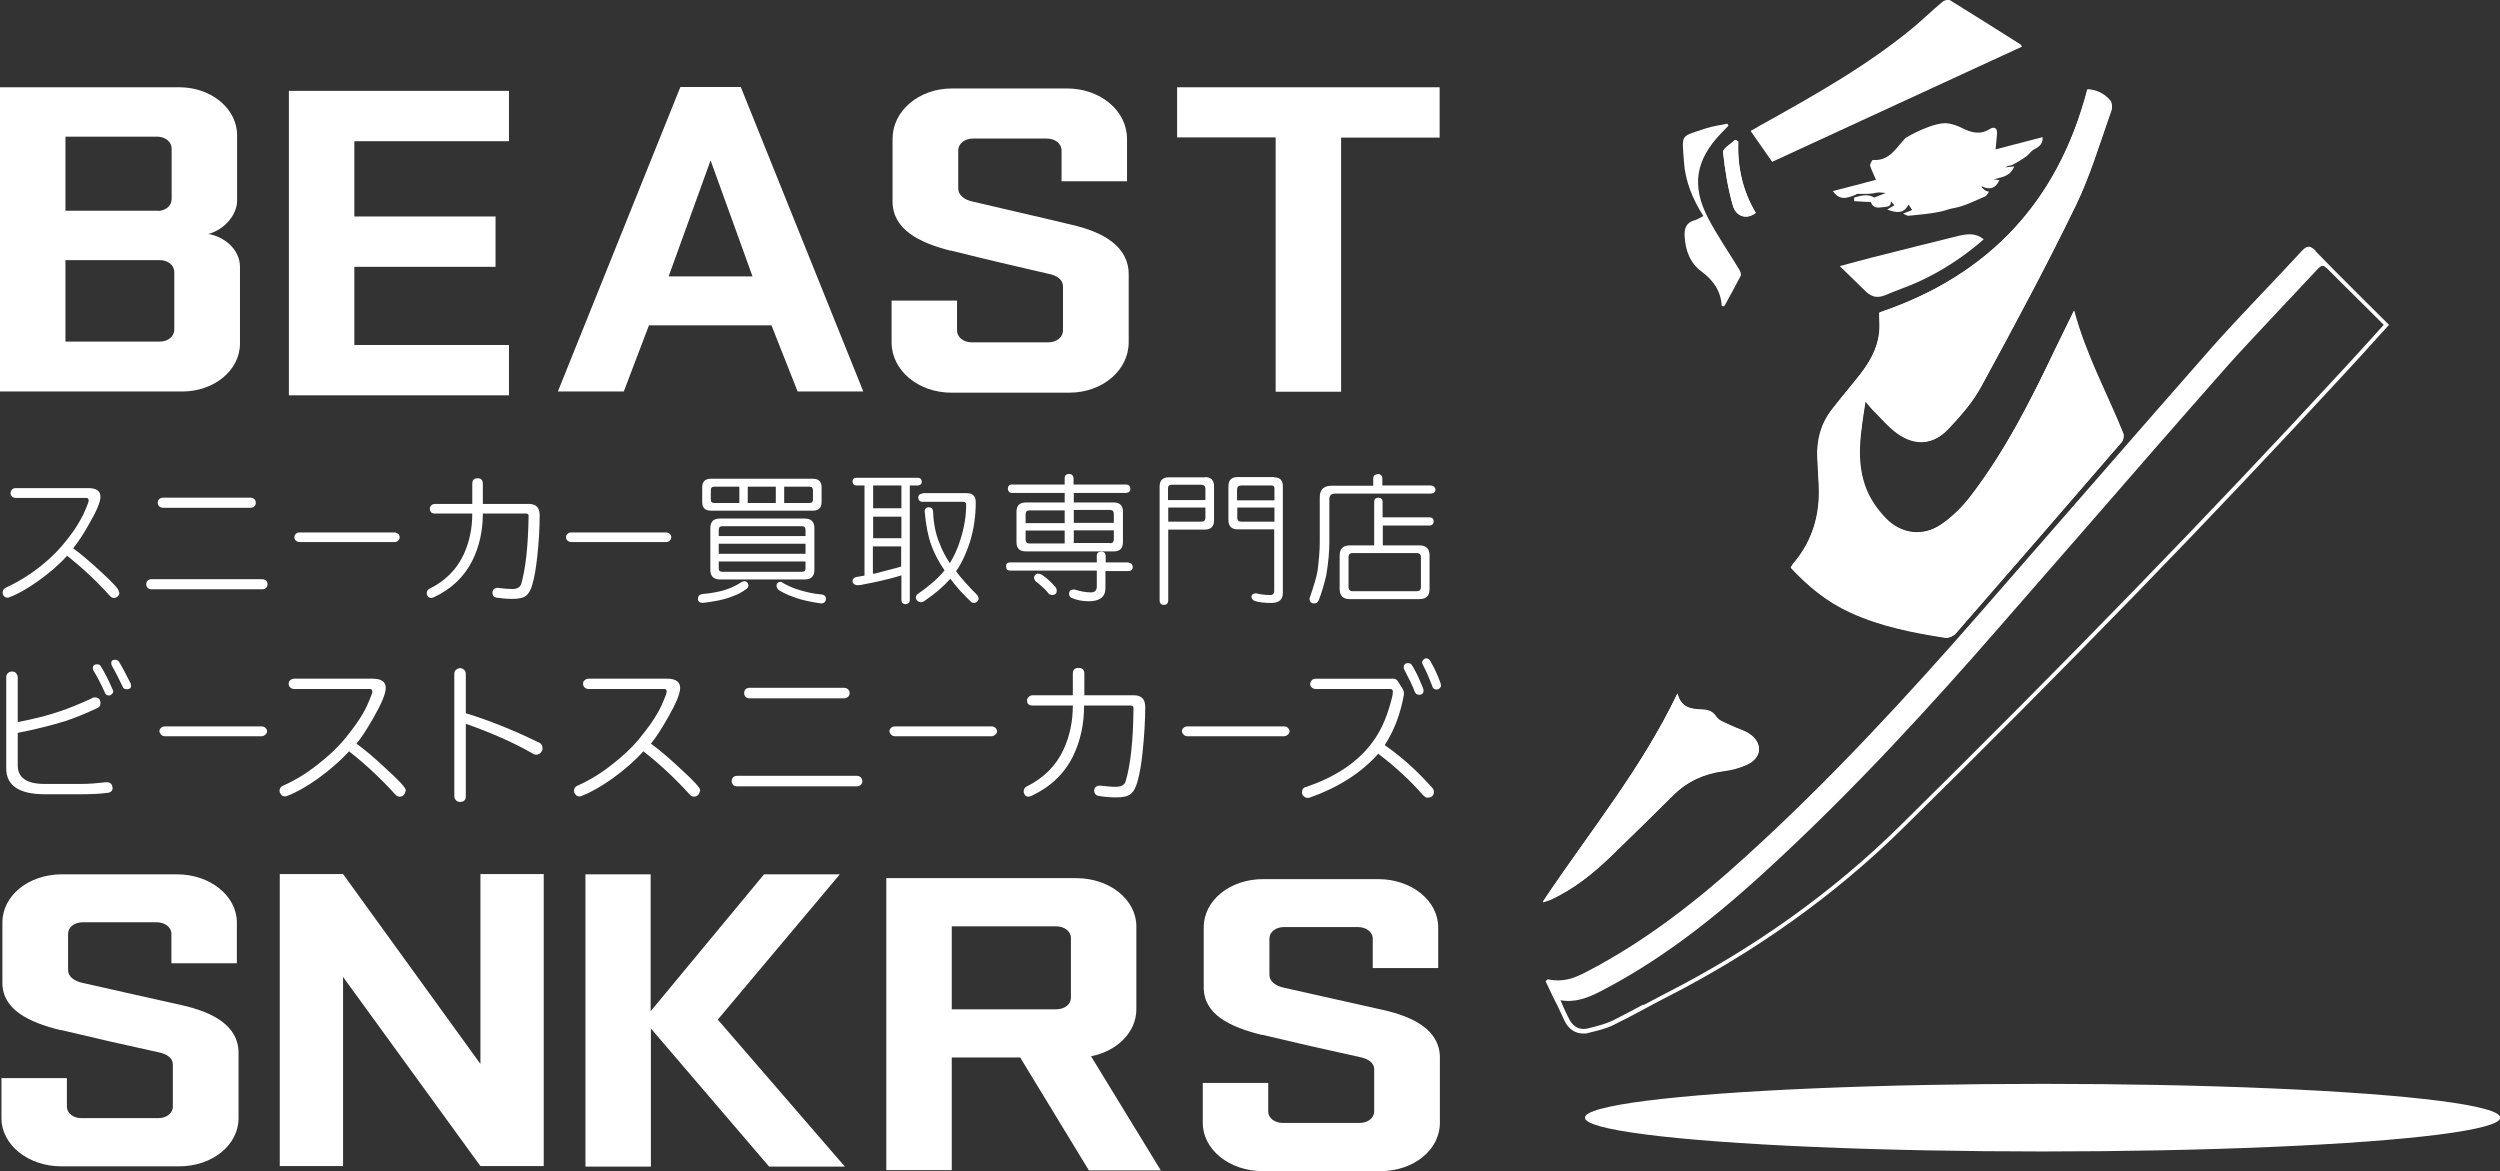 <svg viewBox="0 0 104.28 48.86" xmlns="http://www.w3.org/2000/svg" data-name="レイヤー 2" id="_レイヤー_2">
  <rect x="0" y="0" width="104.28" height="48.86" fill="#333333" stroke="none"/>
  <defs>
    <style>
      .cls-1 {
        fill: #fff;
        stroke-width: 0px;
      }
    </style>
  </defs>
  <g data-name="レイヤー 1" id="_レイヤー_1-2">
    <g>
      <path d="M0,3.64h7.48c1.34,0,2.41.9,2.41,2v2.73c0,.57-.5,1.2-1.2,1.39.64.1,1.32.63,1.32,1.37v3.2c0,1.11-1.07,2-2.41,2H0V3.64ZM6.61,8.8c.32-.02.55-.23.55-.5v-2.1c0-.29-.27-.5-.61-.5h-3.82v3.09h3.89ZM2.73,14.25h3.93c.34,0,.61-.21.61-.5v-2.4c0-.29-.27-.5-.61-.5h-3.93v3.39Z" class="cls-1"></path>
      <path d="M12.05,3.79h9.18v2.1h-6.45v3.14h5.89v2.1h-5.89v3.26h6.45v2.1h-9.18V3.79Z" class="cls-1"></path>
      <path d="M36.02,16.33h-2.75l-1.09-2.76h-5.11l-1.05,2.76h-2.75l5.11-12.7h2.52l5.11,12.7ZM27.89,11.53h3.5l-1.75-4.84-1.75,4.84Z" class="cls-1"></path>
      <path d="M39.66,10.46c-1.34-.34-2.43-.9-2.43-2.06v-2.61c0-1.16,1.09-2.1,2.48-2.1h4.8c1.39,0,2.5.93,2.5,2.1v1.77h-2.73v-1.28c0-.29-.27-.5-.61-.5h-3.09c-.34,0-.61.21-.61.5v1.58c0,.29.27.48.61.55,1.34.32,2.48.57,4.14.97,1.3.3,2.36.9,2.36,2.06v2.84c0,1.16-1.09,2.1-2.48,2.1h-4.91c-1.39,0-2.5-.93-2.5-2.1v-1.74h2.73v1.24c0,.29.27.5.61.5h3.2c.34,0,.61-.21.61-.5v-1.83c0-.29-.25-.46-.61-.53-1.73-.4-2.39-.55-4.07-.97Z" class="cls-1"></path>
      <path d="M49.09,3.64h10.96v2.1h-4.11v10.6h-2.73V5.73h-4.11v-2.1Z" class="cls-1"></path>
      <path d="M2.53,42.97c-1.34-.33-2.43-.86-2.43-1.98v-2.51c0-1.12,1.09-2.01,2.48-2.01h4.8c1.39,0,2.5.9,2.5,2.01v1.7h-2.73v-1.23c0-.27-.27-.48-.61-.48h-3.09c-.34,0-.61.2-.61.48v1.52c0,.27.27.46.61.53,1.34.31,2.48.55,4.14.93,1.3.29,2.36.86,2.36,1.98v2.73c0,1.12-1.09,2.01-2.48,2.01H2.56c-1.39,0-2.5-.9-2.5-2.01v-1.67h2.73v1.19c0,.28.27.48.61.48h3.2c.34,0,.61-.2.61-.48v-1.76c0-.27-.25-.44-.61-.51-1.73-.38-2.39-.53-4.07-.93Z" class="cls-1"></path>
      <path d="M22.68,48.64h-2.64l-5.73-7.89v7.89h-2.64v-12.18h2.64l5.73,7.92v-7.92h2.64v12.18Z" class="cls-1"></path>
      <path d="M24.41,36.47h2.73v5.71l4.73-5.71h3.16l-5.09,6.06,5.3,6.13h-3.16l-4.93-5.76v5.76h-2.73v-12.18Z" class="cls-1"></path>
      <path d="M42.56,44.11h-2.86v4.7h-2.73v-12.18h7.93c1.39,0,2.5.9,2.5,2.01v3.46c0,.95-.79,1.74-1.89,1.96l2.91,4.76h-3l-2.86-4.7ZM44.67,39.12c0-.27-.27-.48-.61-.48h-4.36v3.46h4.36c.34,0,.61-.2.61-.48v-2.51Z" class="cls-1"></path>
      <path d="M52.64,43.17c-1.34-.33-2.43-.86-2.43-1.98v-2.51c0-1.12,1.09-2.01,2.48-2.01h4.8c1.39,0,2.5.9,2.5,2.01v1.7h-2.73v-1.23c0-.27-.27-.48-.61-.48h-3.09c-.34,0-.61.2-.61.48v1.52c0,.27.27.46.61.53,1.34.31,2.48.55,4.14.93,1.3.29,2.36.86,2.36,1.98v2.73c0,1.12-1.09,2.01-2.48,2.01h-4.91c-1.39,0-2.5-.9-2.5-2.01v-1.67h2.73v1.19c0,.28.27.48.61.48h3.2c.34,0,.61-.2.61-.48v-1.76c0-.27-.25-.44-.61-.51-1.73-.38-2.39-.53-4.07-.93Z" class="cls-1"></path>
      <path d="M78.04,8.43c.08.27.31.24.51.21.14-.02.35,0,.32-.25.05.06.1.11.15.17-.09.05-.16.1-.3.18.4.15.69.18.89-.21.05.08.1.16.15.23-.12.05-.22.09-.38.15.12.05.18.1.24.09.45-.05.91-.08,1.35-.18.18-.04.34-.11.53-.14.45-.08.88-.31,1.31-.49.05-.02.09-.1.16-.2-.18.02-.41-.28-.28-.21.29.15.56.08.71-.27-.08,0-.16-.02-.24-.03.34-.09.69-.12.86-.54-.15.02-.25.03-.36.04.08-.08.19-.06.27-.1.2-.1.4-.22.58-.35.11-.07.18-.2.29-.27.2-.12.42-.2.4-.54-.7.18-1.36.35-1.96.51.02-.22.04-.44.06-.65.02-.23-.11-.32-.3-.2-.41.26-.78.15-1.16-.04-.18-.09-.37-.16-.56-.19-.56-.11-1.75.56-1.8.61-.39.4-.66.97-1.36.91-.03,0-.13.18-.11.25.06.19.16.38.24.58-.62.16-1.2.32-1.8.47.25.34.48.36.98.14-.02-.06.51.02.82-.07.13-.03.28,0,.41.01-.16.06-.32.13-.48.19-.29-.17-.56-.08-.84,0,0,.05,0,.1,0,.15l.68.04Z" class="cls-1"></path>
      <path d="M78.4,13.04c0,.29.03.56,0,.83-.08.69-.42,1.26-.84,1.79-.38.48-.78.94-1.15,1.43-.44.58-.62,1.25-.59,1.98.02.39.04.77.06,1.16.06,1.22-.26,2.32-1.06,3.26-.04.05-.07.11-.11.17.73.79,1.53,1.44,2.5,1.88,1.26.58,2.61.84,3.97,1.05.13.02.32-.07.41-.18,2.31-2.65,4.62-5.31,6.92-7.98.07-.08.1-.26.06-.36-.68-1.68-1.56-3.28-2.05-5.12-.27.56-.52,1.06-.76,1.56-1.02,2.14-2.09,4.26-3.53,6.15-.35.46-.78.89-1.25,1.21-.76.52-1.67.41-2.31-.25-.33-.34-.62-.75-.8-1.18-.49-1.19-.25-2.41-.05-3.72.14.17.21.27.3.35.35.34.67.73,1.06,1.01.74.52,1.48.45,2.1-.2.51-.54,1.02-1.12,1.37-1.77,1.36-2.49,2.7-4.99,3.94-7.54.61-1.26,1.01-2.62,1.48-3.95.05-.13.03-.35-.05-.44-.24-.28-.56-.44-.94-.46-1.22,4.68-4.11,7.76-8.66,9.3Z" class="cls-1"></path>
      <path d="M84.34,1.95s-.03-.08-.05-.09c-.98-.62-1.96-1.24-2.95-1.85-.07-.04-.24,0-.32.07-.42.35-.82.74-1.24,1.09-1.97,1.62-4.18,2.85-6.39,4.08-.12.07-.23.14-.37.21.31.45.6.86.9,1.29,3.48-1.61,6.95-3.2,10.41-4.8Z" class="cls-1"></path>
      <path d="M64.36,37.62c.16-.05.25-.07.33-.11.95-.44,1.76-1.08,2.5-1.8.87-.84,1.73-1.69,2.59-2.54.59-.58,1.29-.91,2.11-1.02.33-.04.67-.13.98-.27.62-.28.67-.88.11-1.27-.24-.16-.53-.23-.79-.36-.21-.1-.47-.18-.59-.35-.16-.25-.35-.3-.61-.31-.43-.02-.86-.05-1.02-.67-1.52,3.18-3.69,5.8-5.61,8.68Z" class="cls-1"></path>
      <path d="M72.5,5.9s-.08-.05-.11-.07c-.18.17-.53.37-.51.52.07.74.2,1.49.4,2.2.14.5.59.62.96.33-.55-.91-.77-1.92-.73-2.98Z" class="cls-1"></path>
      <path d="M96.6,10.47c-.23-.23-.36-.25-.59,0-1.23,1.34-2.51,2.63-3.72,3.99-3.23,3.67-6.43,7.37-9.65,11.05-3.1,3.55-6.3,7.02-9.79,10.19-2.04,1.86-4.21,3.56-6.68,4.84-.54.28-.98.44-1.61.31-.03.02-.06.05-.09.08.14.3.43.91.47.97s.27.59.35.74c.17.31.44.47.75.47.08,0,.15,0,.23-.03.36-.09.73-.17,1.06-.34.43-.21.86-.44,1.27-.66.3-.16.61-.33.91-.48,3.7-1.89,7.01-4.25,9.83-7.02,6.86-6.75,12.9-12.97,18.46-19,.39-.42.78-.85,1.17-1.28l.68-.75s-2.43-2.41-3.07-3.08ZM68.53,41.91c-.41.22-.84.45-1.26.66-.32.15-.68.24-1.05.33-.4.09-.63-.14-.75-.36-.04-.08-.08-.16-.12-.24-.06-.12-.12-.25-.17-.37-.03-.07-.06-.14-.09-.21.59.11,1.12-.08,1.71-.39,2.18-1.13,4.3-2.67,6.69-4.85,3.85-3.5,7.26-7.29,9.8-10.2,1.25-1.43,2.5-2.87,3.75-4.3,1.93-2.22,3.92-4.51,5.9-6.75.75-.85,3.25-3.48,3.72-3.99.09-.1.16-.15.22-.15.06,0,.13.05.23.15.44.45,2.17,2.15,2.27,2.26l.05.05-.56.62c-.39.43-.78.86-1.17,1.28-5.56,6.03-11.6,12.25-18.45,19-2.8,2.76-6.09,5.11-9.78,6.99-.31.16-.61.32-.91.48Z" class="cls-1"></path>
      <path d="M78.4,13.04c4.55-1.54,7.44-4.63,8.66-9.3.38.02.7.19.94.46.08.09.1.31.05.44-.48,1.32-.87,2.69-1.48,3.95-1.24,2.55-2.59,5.05-3.94,7.54-.35.65-.86,1.23-1.37,1.77-.61.65-1.36.72-2.1.2-.4-.28-.71-.67-1.06-1.01-.09-.09-.16-.19-.3-.35-.2,1.31-.44,2.53.05,3.72.18.43.47.85.8,1.18.64.66,1.55.77,2.31.25.47-.32.9-.75,1.25-1.21,1.45-1.89,2.51-4.01,3.53-6.15.24-.5.49-1,.76-1.56.49,1.84,1.37,3.44,2.05,5.12.04.1.01.28-.06.36-2.3,2.66-4.6,5.32-6.92,7.98-.09.1-.28.19-.41.18-1.36-.21-2.7-.47-3.97-1.05-.97-.44-1.77-1.09-2.5-1.88.04-.06.06-.12.11-.17.8-.95,1.12-2.04,1.06-3.26-.02-.39-.04-.77-.06-1.16-.03-.73.14-1.4.59-1.98.37-.48.77-.95,1.15-1.43.42-.53.76-1.11.84-1.79.03-.26,0-.53,0-.83Z" class="cls-1"></path>
      <path d="M64.36,37.62c1.92-2.89,4.09-5.51,5.61-8.68.16.62.59.65,1.02.67.25.01.44.06.61.31.11.17.38.25.59.35.26.13.56.2.79.36.56.38.51.99-.11,1.27-.31.14-.64.23-.98.27-.82.11-1.53.43-2.11,1.02-.86.85-1.72,1.7-2.59,2.54-.75.72-1.55,1.36-2.5,1.8-.08.04-.16.05-.33.11Z" class="cls-1"></path>
      <path d="M82.75,9.98c-.84.73-1.75,1.33-2.74,1.78-.45.2-.92.36-1.37.55-.31.13-.56.09-.8-.14-.35-.34-.7-.68-1.1-1.07.49-.13.88-.24,1.27-.34,1.23-.31,2.45-.62,3.68-.92.35-.08.71-.14,1.05.14Z" class="cls-1"></path>
      <path d="M71.82,12.77c-.04-.62-.34-1.07-.84-1.44-.48-.35-.68-.88-.71-1.47-.02-.32.06-.58.41-.67.12-.03.23-.11.37-.18-.45-.71-.76-1.46-.81-2.28-.08-1.16-.18-1.01.93-1.38.28-.09.59-.13.88-.19.02.03.03.05.05.08-.1.1-.2.21-.3.31-1.07,1.11-1.26,2.19-.55,3.55.38.73.86,1.42,1.29,2.13.05.08.1.21.07.27-.22.43-.46.86-.69,1.28-.03,0-.06-.02-.09-.02Z" class="cls-1"></path>
      <path d="M72.5,5.9c-.04,1.07.19,2.07.73,2.98-.37.29-.83.17-.96-.33-.2-.72-.32-1.46-.4-2.2-.02-.16.33-.35.51-.52.04.02.08.05.11.07Z" class="cls-1"></path>
      <ellipse ry="1.41" rx="19.09" cy="46.62" cx="85.2" class="cls-1"></ellipse>
      <g>
        <path d="M4.98,24.72c0,.06-.02.11-.07.16-.05.04-.1.06-.16.06-.03,0-.06,0-.08-.02-.02,0-.06-.03-.1-.08-.54-.6-1.13-1.15-1.77-1.66-.33.37-.74.72-1.2,1.05-.44.31-.83.54-1.18.67-.03.02-.07.03-.1.03-.06,0-.11-.02-.15-.06s-.06-.09-.06-.15c0-.1.05-.17.14-.21.44-.2.89-.47,1.34-.81.4-.31.74-.63,1.01-.95.34-.4.6-.77.78-1.11.07-.12.14-.27.21-.44.07-.17.11-.28.11-.31,0-.08-.03-.12-.09-.12H.66c-.06,0-.11-.02-.16-.06-.04-.04-.06-.09-.06-.14s.02-.1.06-.15c.04-.04.09-.06.16-.06h3.03c.33,0,.5.12.5.36,0,.21-.15.58-.46,1.11-.26.47-.49.81-.68,1.04.3.22.69.54,1.16.98.49.45.74.72.74.8,0,.02.01.04.01.06Z" class="cls-1"></path>
        <path d="M11.16,24.37c0,.06-.02.11-.06.15-.04.04-.09.06-.16.06h-4.62c-.07,0-.12-.02-.16-.06-.04-.04-.06-.09-.06-.15s.02-.11.06-.15c.04-.04.1-.06.16-.06h4.62c.06,0,.11.02.16.06.04.04.06.09.06.15ZM10.67,20.97c0,.06-.02.11-.06.15-.04.04-.09.06-.16.06h-3.65c-.07,0-.12-.02-.16-.06-.04-.04-.06-.09-.06-.15s.02-.11.06-.15c.04-.04.1-.06.16-.06h3.65c.06,0,.11.02.16.06.04.04.06.09.06.15Z" class="cls-1"></path>
        <path d="M16.67,22.41c0,.05-.02.1-.06.14-.04.04-.09.06-.16.06h-3.95c-.06,0-.11-.02-.16-.06-.04-.04-.06-.08-.06-.14s.02-.1.06-.14c.04-.04.09-.06.16-.06h3.95c.06,0,.11.02.16.06.04.04.06.08.06.14Z" class="cls-1"></path>
        <path d="M20.76,24.52c.24.03.44.05.6.05.21,0,.33-.07.38-.21.19-.65.29-1.6.31-2.85,0-.05-.03-.08-.09-.09h-1.82c0,.73-.15,1.39-.44,1.97-.34.67-.87,1.18-1.6,1.52-.04.02-.08.03-.11.03-.05,0-.1-.02-.13-.05-.04-.04-.06-.09-.06-.15,0-.08.04-.15.11-.18.67-.33,1.14-.81,1.43-1.43.24-.52.36-1.09.36-1.71h-1.55c-.15,0-.22-.07-.22-.2,0-.05.02-.1.06-.14.04-.04.09-.06.16-.06h1.55v-.84c0-.15.07-.23.22-.23s.22.08.22.23v.84h1.92c.3,0,.45.15.45.46,0,.54-.03,1.12-.1,1.74-.05.45-.11.83-.2,1.14-.06.24-.16.41-.27.49-.11.09-.3.13-.55.13-.25,0-.47-.02-.68-.05-.11-.02-.17-.09-.17-.23.02-.12.09-.18.24-.18Z" class="cls-1"></path>
        <path d="M28,22.41c0,.05-.02.1-.06.14-.04.04-.09.06-.16.06h-3.95c-.06,0-.11-.02-.16-.06-.04-.04-.06-.08-.06-.14s.02-.1.06-.14c.04-.04.09-.06.16-.06h3.95c.06,0,.11.02.16.06.04.04.06.08.06.14Z" class="cls-1"></path>
        <path d="M31.03,24.24c.11,0,.17.06.19.17,0,.06-.03.12-.09.16-.18.13-.36.23-.54.29-.19.08-.4.14-.64.19-.19.04-.41.07-.65.1-.12-.01-.18-.06-.19-.16,0-.12.06-.19.18-.21.24-.02.45-.05.62-.09.17-.03.32-.08.47-.13.19-.07.38-.17.55-.28.03-.02.06-.03.1-.03ZM29.65,19.97h4.26c.24,0,.36.12.36.36v.61c0,.24-.12.36-.36.36h-4.26c-.24,0-.36-.12-.36-.36v-.61c0-.24.12-.36.36-.36ZM30.03,21.63h3.54c.27,0,.4.14.4.4v1.74c0,.27-.14.4-.4.4h-3.54c-.27,0-.4-.14-.4-.4v-1.74c0-.27.13-.4.4-.4ZM30.84,20.98v-.68h-1.05c-.1,0-.14.05-.14.15v.39c0,.1.05.14.14.14h1.05ZM29.98,22.36h3.62v-.26c0-.1-.05-.15-.14-.15h-3.33c-.1,0-.15.05-.15.15v.26ZM29.98,23.1h3.62v-.42h-3.62v.42ZM33.46,23.85c.1,0,.14-.05.14-.14v-.29h-3.62v.29c0,.1.05.14.15.14h3.33ZM32.36,20.98v-.68h-1.17v.68h1.17ZM32.55,24.26s.07.02.1.05c.15.09.32.17.51.24.17.06.37.12.6.17.13.03.31.06.54.08.1.02.15.08.15.17,0,.13-.07.2-.21.2-.2-.03-.38-.06-.51-.09-.28-.06-.5-.12-.66-.19-.23-.08-.43-.18-.59-.28-.06-.06-.09-.12-.09-.16,0-.12.06-.18.18-.18ZM33.77,20.98c.1,0,.14-.05.14-.14v-.39c0-.1-.05-.15-.14-.15h-1.06v.68h1.06Z" class="cls-1"></path>
        <path d="M38.29,19.93c.1,0,.15.06.16.16,0,.1-.06.15-.16.16h-.34v4.77c0,.11-.06.17-.17.18-.12,0-.18-.07-.18-.18v-1.02c-.15.05-.32.09-.5.14-.24.06-.49.12-.74.17-.26.05-.41.08-.46.09-.05,0-.09.01-.11.01-.14,0-.22-.06-.23-.17,0-.08.05-.14.15-.17.1-.02.22-.04.35-.06v-3.76h-.34c-.1,0-.15-.06-.16-.16,0-.1.05-.16.16-.16h2.57ZM36.42,21.2h1.18v-.95h-1.18v.95ZM36.42,22.45h1.18v-.9h-1.18v.9ZM36.42,23.93h.05c.3-.08.54-.14.73-.19.19-.05.31-.08.35-.1.02,0,.03,0,.04-.01v-.84h-1.18v1.14ZM38.49,20.57h1.83c.25,0,.38.12.38.37,0,.59-.08,1.14-.24,1.66-.15.47-.34.88-.58,1.23.19.26.49.6.89,1,.03.05.05.1.05.16-.02.08-.08.14-.17.16-.08,0-.14-.02-.17-.07-.33-.31-.61-.63-.84-.94-.27.31-.63.62-1.07.92-.05.04-.11.06-.17.06-.11-.02-.18-.08-.2-.17,0-.08.03-.14.09-.18.18-.12.36-.26.56-.43.18-.14.36-.32.55-.55-.24-.34-.42-.69-.55-1.04-.14-.38-.23-.85-.28-1.42,0-.11.06-.17.18-.17.1,0,.16.06.17.17.02.52.11.96.27,1.33.1.27.24.55.43.83.17-.27.32-.59.44-.98.16-.5.24-.98.24-1.45,0-.09-.04-.13-.13-.13h-1.7c-.11,0-.16-.07-.17-.17,0-.1.06-.16.17-.17Z" class="cls-1"></path>
        <path d="M47.08,23.48c.1,0,.16.06.17.17,0,.1-.06.16-.17.17h-.97v.71c0,.37-.24.55-.7.55-.27,0-.51-.05-.73-.15-.05-.03-.08-.08-.09-.15,0-.12.06-.18.17-.19.02,0,.04,0,.06,0,.26.08.48.12.68.12.17,0,.25-.08.25-.25v-.66h-3.62c-.11,0-.16-.06-.17-.17,0-.11.06-.17.17-.17h3.62v-.28c0-.11.06-.16.18-.17.12,0,.18.06.19.17v.28h.97ZM46.98,20.21c.1,0,.16.06.17.18,0,.1-.06.16-.17.17h-2.19v.4h1.67c.25,0,.38.13.38.38v1.28c0,.25-.13.38-.38.38h-3.68c-.25,0-.38-.13-.38-.38v-1.28c0-.25.13-.38.38-.38h1.63v-.4h-2.2c-.11,0-.16-.06-.17-.17,0-.11.06-.18.17-.18h2.2v-.26c0-.12.07-.18.18-.18.12,0,.18.07.19.18v.26h2.19ZM42.78,21.82h1.63v-.53h-1.47c-.1,0-.16.05-.16.16v.38ZM44.41,22.66v-.53h-1.63v.38c0,.1.05.16.16.16h1.47ZM43.3,23.93c.06,0,.11.02.17.05.13.09.23.18.31.25.09.08.18.18.27.29.02.05.03.09.03.14-.01.1-.07.15-.18.16-.06,0-.12-.02-.16-.06-.08-.11-.17-.2-.25-.27-.08-.07-.18-.16-.3-.25-.04-.06-.06-.11-.06-.16.02-.09.08-.14.17-.16ZM44.79,21.28v.53h1.67v-.38c0-.1-.05-.16-.16-.16h-1.51ZM46.3,22.66c.1,0,.16-.05.16-.16v-.38h-1.67v.53h1.51Z" class="cls-1"></path>
        <path d="M50.26,19.9c.25,0,.38.13.38.38v1.42c0,.26-.13.39-.38.39h-1.53v2.94c0,.13-.06.2-.18.2s-.18-.06-.18-.2v-4.74c0-.25.13-.38.38-.38h1.52ZM48.73,20.86h1.55v-.47c0-.11-.06-.17-.17-.17h-1.25c-.09,0-.14.05-.14.14v.5ZM48.73,21.76h1.38c.11,0,.17-.05.17-.16v-.43h-1.55v.59ZM53.14,19.91c.25,0,.37.12.37.37v4.45c0,.28-.16.42-.48.42-.3,0-.54-.03-.71-.09-.07-.04-.11-.09-.12-.16,0-.09.06-.14.16-.15.01,0,.02,0,.04,0,.02,0,.08.02.2.04.11.02.24.03.39.03.1,0,.16-.06.16-.18v-2.56h-1.53c-.25,0-.38-.13-.38-.39v-1.41c0-.25.13-.38.38-.38h1.52ZM53.16,20.86v-.49c0-.08-.04-.12-.12-.12h-.68s-.03,0-.04,0h-.55c-.11,0-.17.06-.17.17v.45h1.55ZM53.16,21.76v-.59h-1.55v.43c0,.11.06.16.17.16h1.38Z" class="cls-1"></path>
        <path d="M57.47,19.77c.12,0,.19.07.19.19v.29h2.03c.11.01.17.07.19.17-.01.1-.07.16-.19.17h-4.01c-.15,0-.23.08-.23.23v1.79c0,.4-.04.86-.13,1.39-.09.38-.19.73-.31,1.03-.03.09-.09.14-.2.14-.12,0-.18-.07-.19-.2.17-.49.29-.88.34-1.17.06-.48.09-.87.09-1.18v-1.88c0-.32.17-.48.5-.48h1.73v-.29c0-.12.06-.18.18-.19ZM57.68,21.91v.84h1.53c.28,0,.42.14.42.42v1.4c0,.28-.14.42-.42.42h-2.91c-.28,0-.42-.14-.42-.42v-1.4c0-.28.14-.42.42-.42h1.02v-1.82c0-.11.06-.17.17-.17.11,0,.18.06.18.17v.65h1.96c.11,0,.17.06.17.17,0,.11-.07.17-.17.17h-1.96ZM59.1,24.66c.11,0,.17-.06.17-.17v-1.25c0-.11-.06-.17-.17-.17h-2.68c-.12,0-.17.06-.17.17v1.25c0,.11.06.17.17.17h2.68Z" class="cls-1"></path>
      </g>
      <g>
        <path d="M4.7,32.85c0,.13-.07.2-.2.22-.3.04-.68.06-1.12.06h-1.51c-1.07,0-1.61-.36-1.61-1.08v-3.8c0-.07.02-.13.07-.17.05-.05.11-.07.17-.07.07,0,.13.02.17.07s.07.1.07.17v1.87c.67-.13,1.28-.28,1.82-.47.35-.12.77-.29,1.27-.52.03-.03.07-.04.12-.04.16,0,.24.08.24.24,0,.1-.04.16-.12.2-.51.24-.96.42-1.35.55-.56.17-1.22.34-1.98.49v1.35c0,.52.37.78,1.12.78h1.51c.34,0,.69-.03,1.04-.07.01,0,.03,0,.06,0,.06,0,.12.02.16.06.04.05.06.1.06.16ZM4.73,28.84s-.02.07-.06.11c-.04.04-.08.06-.12.06-.09,0-.15-.04-.17-.11-.18-.4-.34-.7-.47-.91-.03-.04-.04-.07-.04-.11,0-.11.06-.17.17-.17h.03c.06,0,.11.03.14.09.15.24.31.56.48.94.02.04.03.07.03.1ZM5.47,28.59c0,.11-.06.16-.18.16-.09,0-.15-.03-.17-.1-.17-.36-.32-.65-.44-.86-.02-.03-.04-.08-.04-.13,0-.1.05-.14.16-.14.07,0,.13.03.16.08.12.19.28.49.48.89.02.03.02.07.02.1Z" class="cls-1"></path>
        <path d="M11.14,30.5c0,.05-.02.1-.07.14-.04.04-.1.07-.16.07h-4.03c-.06,0-.12-.02-.16-.07-.04-.04-.07-.09-.07-.14s.02-.1.07-.14c.04-.04.1-.06.16-.06h4.03c.06,0,.12.02.16.06.04.04.07.09.07.14Z" class="cls-1"></path>
        <path d="M16.91,32.99c0,.07-.03.12-.07.17-.05.05-.11.07-.17.07-.03,0-.06,0-.09-.02-.03,0-.06-.04-.11-.09-.58-.64-1.22-1.24-1.91-1.78-.36.39-.79.77-1.29,1.13-.48.34-.9.58-1.27.72-.03.02-.07.03-.11.03-.06,0-.12-.02-.16-.07-.04-.05-.07-.1-.07-.16,0-.1.05-.18.15-.22.48-.21.96-.5,1.44-.88.44-.34.8-.68,1.09-1.02.36-.44.65-.83.85-1.2.07-.13.15-.29.22-.47.08-.19.12-.3.12-.34,0-.08-.03-.12-.09-.12h-3.16c-.07,0-.12-.02-.17-.06-.05-.05-.07-.1-.07-.16s.02-.11.07-.15c.05-.04.1-.06.17-.06h3.27c.36,0,.54.13.54.39,0,.22-.16.62-.49,1.2-.29.51-.53.88-.73,1.12.32.23.74.58,1.25,1.06.53.48.79.77.8.86,0,.02.01.05.01.07Z" class="cls-1"></path>
        <path d="M22.63,31.22c0,.07-.03.13-.08.18-.05.05-.12.08-.19.08-.05,0-.1-.02-.16-.06-.77-.44-1.69-.85-2.77-1.23v3.02c0,.16-.08.24-.24.24-.07,0-.13-.02-.17-.07-.05-.05-.07-.11-.07-.17v-5.1c0-.07.02-.13.07-.17s.1-.07.17-.07.12.02.17.07c.05.05.07.1.07.17v1.64c1.01.31,2.02.72,3.02,1.21.12.04.18.13.18.26Z" class="cls-1"></path>
        <path d="M29.19,32.99c0,.07-.03.12-.07.17-.05.05-.11.07-.17.07-.03,0-.06,0-.09-.02-.03,0-.06-.04-.11-.09-.58-.64-1.22-1.24-1.91-1.78-.36.39-.79.77-1.29,1.13-.48.34-.9.58-1.27.72-.03.02-.07.03-.11.03-.06,0-.12-.02-.16-.07-.04-.05-.07-.1-.07-.16,0-.1.05-.18.15-.22.48-.21.96-.5,1.44-.88.44-.34.8-.68,1.09-1.02.36-.44.65-.83.85-1.2.07-.13.15-.29.22-.47.08-.19.12-.3.12-.34,0-.08-.03-.12-.09-.12h-3.16c-.07,0-.12-.02-.17-.06-.05-.05-.07-.1-.07-.16s.02-.11.07-.15c.05-.04.1-.06.17-.06h3.27c.36,0,.54.13.54.39,0,.22-.16.62-.49,1.2-.29.51-.53.88-.73,1.12.32.23.74.58,1.25,1.06.53.48.79.77.8.86,0,.02.01.05.01.07Z" class="cls-1"></path>
        <path d="M35.97,32.58c0,.06-.02.12-.07.16-.05.04-.1.06-.17.06h-4.98c-.07,0-.13-.02-.17-.06-.04-.05-.06-.1-.06-.16s.02-.12.06-.16c.05-.04.1-.06.17-.06h4.98c.07,0,.12.02.17.06.05.05.07.1.07.16ZM35.44,28.91c0,.06-.02.12-.07.16-.05.04-.1.06-.17.06h-3.93c-.07,0-.13-.02-.17-.06-.04-.05-.06-.1-.06-.16s.02-.12.06-.16c.04-.04.1-.06.17-.06h3.93c.07,0,.12.02.17.06.05.05.07.1.07.16Z" class="cls-1"></path>
        <path d="M45.89,32.77c.26.03.47.05.65.05.22,0,.36-.07.41-.22.21-.7.32-1.72.33-3.07,0-.06-.04-.09-.1-.1h-1.96c0,.79-.16,1.5-.47,2.13-.36.72-.94,1.27-1.73,1.64-.05.02-.08.03-.12.03-.06,0-.11-.02-.14-.06-.04-.04-.06-.1-.06-.16,0-.09.04-.16.12-.2.72-.36,1.23-.87,1.54-1.54.26-.56.39-1.17.39-1.84h-1.67c-.16,0-.24-.07-.24-.21,0-.06.02-.11.07-.15.04-.04.1-.07.17-.07h1.67v-.9c0-.16.08-.24.24-.24s.24.08.24.24v.9h2.06c.32,0,.48.16.48.49,0,.58-.04,1.21-.11,1.88-.05.49-.12.9-.21,1.22-.07.26-.17.44-.29.53-.12.1-.32.14-.6.14-.27,0-.51-.02-.73-.06-.12-.02-.19-.1-.19-.24.02-.13.1-.19.26-.19Z" class="cls-1"></path>
        <path d="M53.79,30.5c0,.05-.02.1-.07.14-.04.04-.1.07-.16.07h-4.03c-.06,0-.12-.02-.16-.07-.04-.04-.07-.09-.07-.14s.02-.1.07-.14c.04-.04.1-.06.16-.06h4.03c.06,0,.12.02.16.06.04.04.07.09.07.14Z" class="cls-1"></path>
        <path d="M41.59,30.5c0,.05-.02.1-.07.14-.04.04-.1.07-.16.07h-4.03c-.06,0-.12-.02-.16-.07-.04-.04-.07-.09-.07-.14s.02-.1.07-.14c.04-.04.1-.06.16-.06h4.03c.06,0,.12.02.16.06.04.04.07.09.07.14Z" class="cls-1"></path>
        <path d="M59.81,33.05c0,.06-.03.12-.07.16-.05.04-.1.06-.17.06-.04,0-.08,0-.11-.02-.03-.02-.07-.05-.11-.09-.53-.61-1.15-1.18-1.86-1.72-.72.81-1.69,1.42-2.89,1.84-.02,0-.04,0-.06,0-.06,0-.11-.02-.16-.07-.05-.04-.07-.09-.07-.16,0-.13.06-.21.19-.23,1.16-.4,2.04-.97,2.64-1.72.34-.42.6-.92.78-1.5.12-.38.18-.62.18-.74,0-.08-.03-.12-.09-.12h-3.12c-.07,0-.12-.02-.17-.06-.05-.04-.07-.1-.07-.15s.02-.11.07-.16c.04-.04.1-.06.17-.06h3.24c.07,0,.14.04.18.11l.2.32c.03.05.05.11.05.17v.04s0,.02,0,.02c-.14.8-.41,1.51-.8,2.11.69.48,1.35,1.07,1.99,1.79.04.04.06.1.06.17ZM59.38,28.79c0,.13-.06.19-.19.19-.09,0-.15-.05-.19-.15-.07-.21-.22-.51-.43-.91-.01-.03-.02-.05-.02-.07,0-.12.06-.19.18-.19.09,0,.15.04.18.11.13.2.28.52.45.94.01.05.02.08.02.08ZM60.11,28.57c0,.08-.04.14-.12.18-.03,0-.05.01-.07.01-.09,0-.15-.04-.17-.12-.12-.32-.25-.63-.4-.91-.02-.04-.03-.07-.03-.09,0-.04.02-.09.05-.12.04-.04.08-.06.12-.06.07,0,.13.04.17.11.18.31.32.62.43.93,0,.02.01.04.01.07Z" class="cls-1"></path>
      </g>
    </g>
  </g>
</svg>